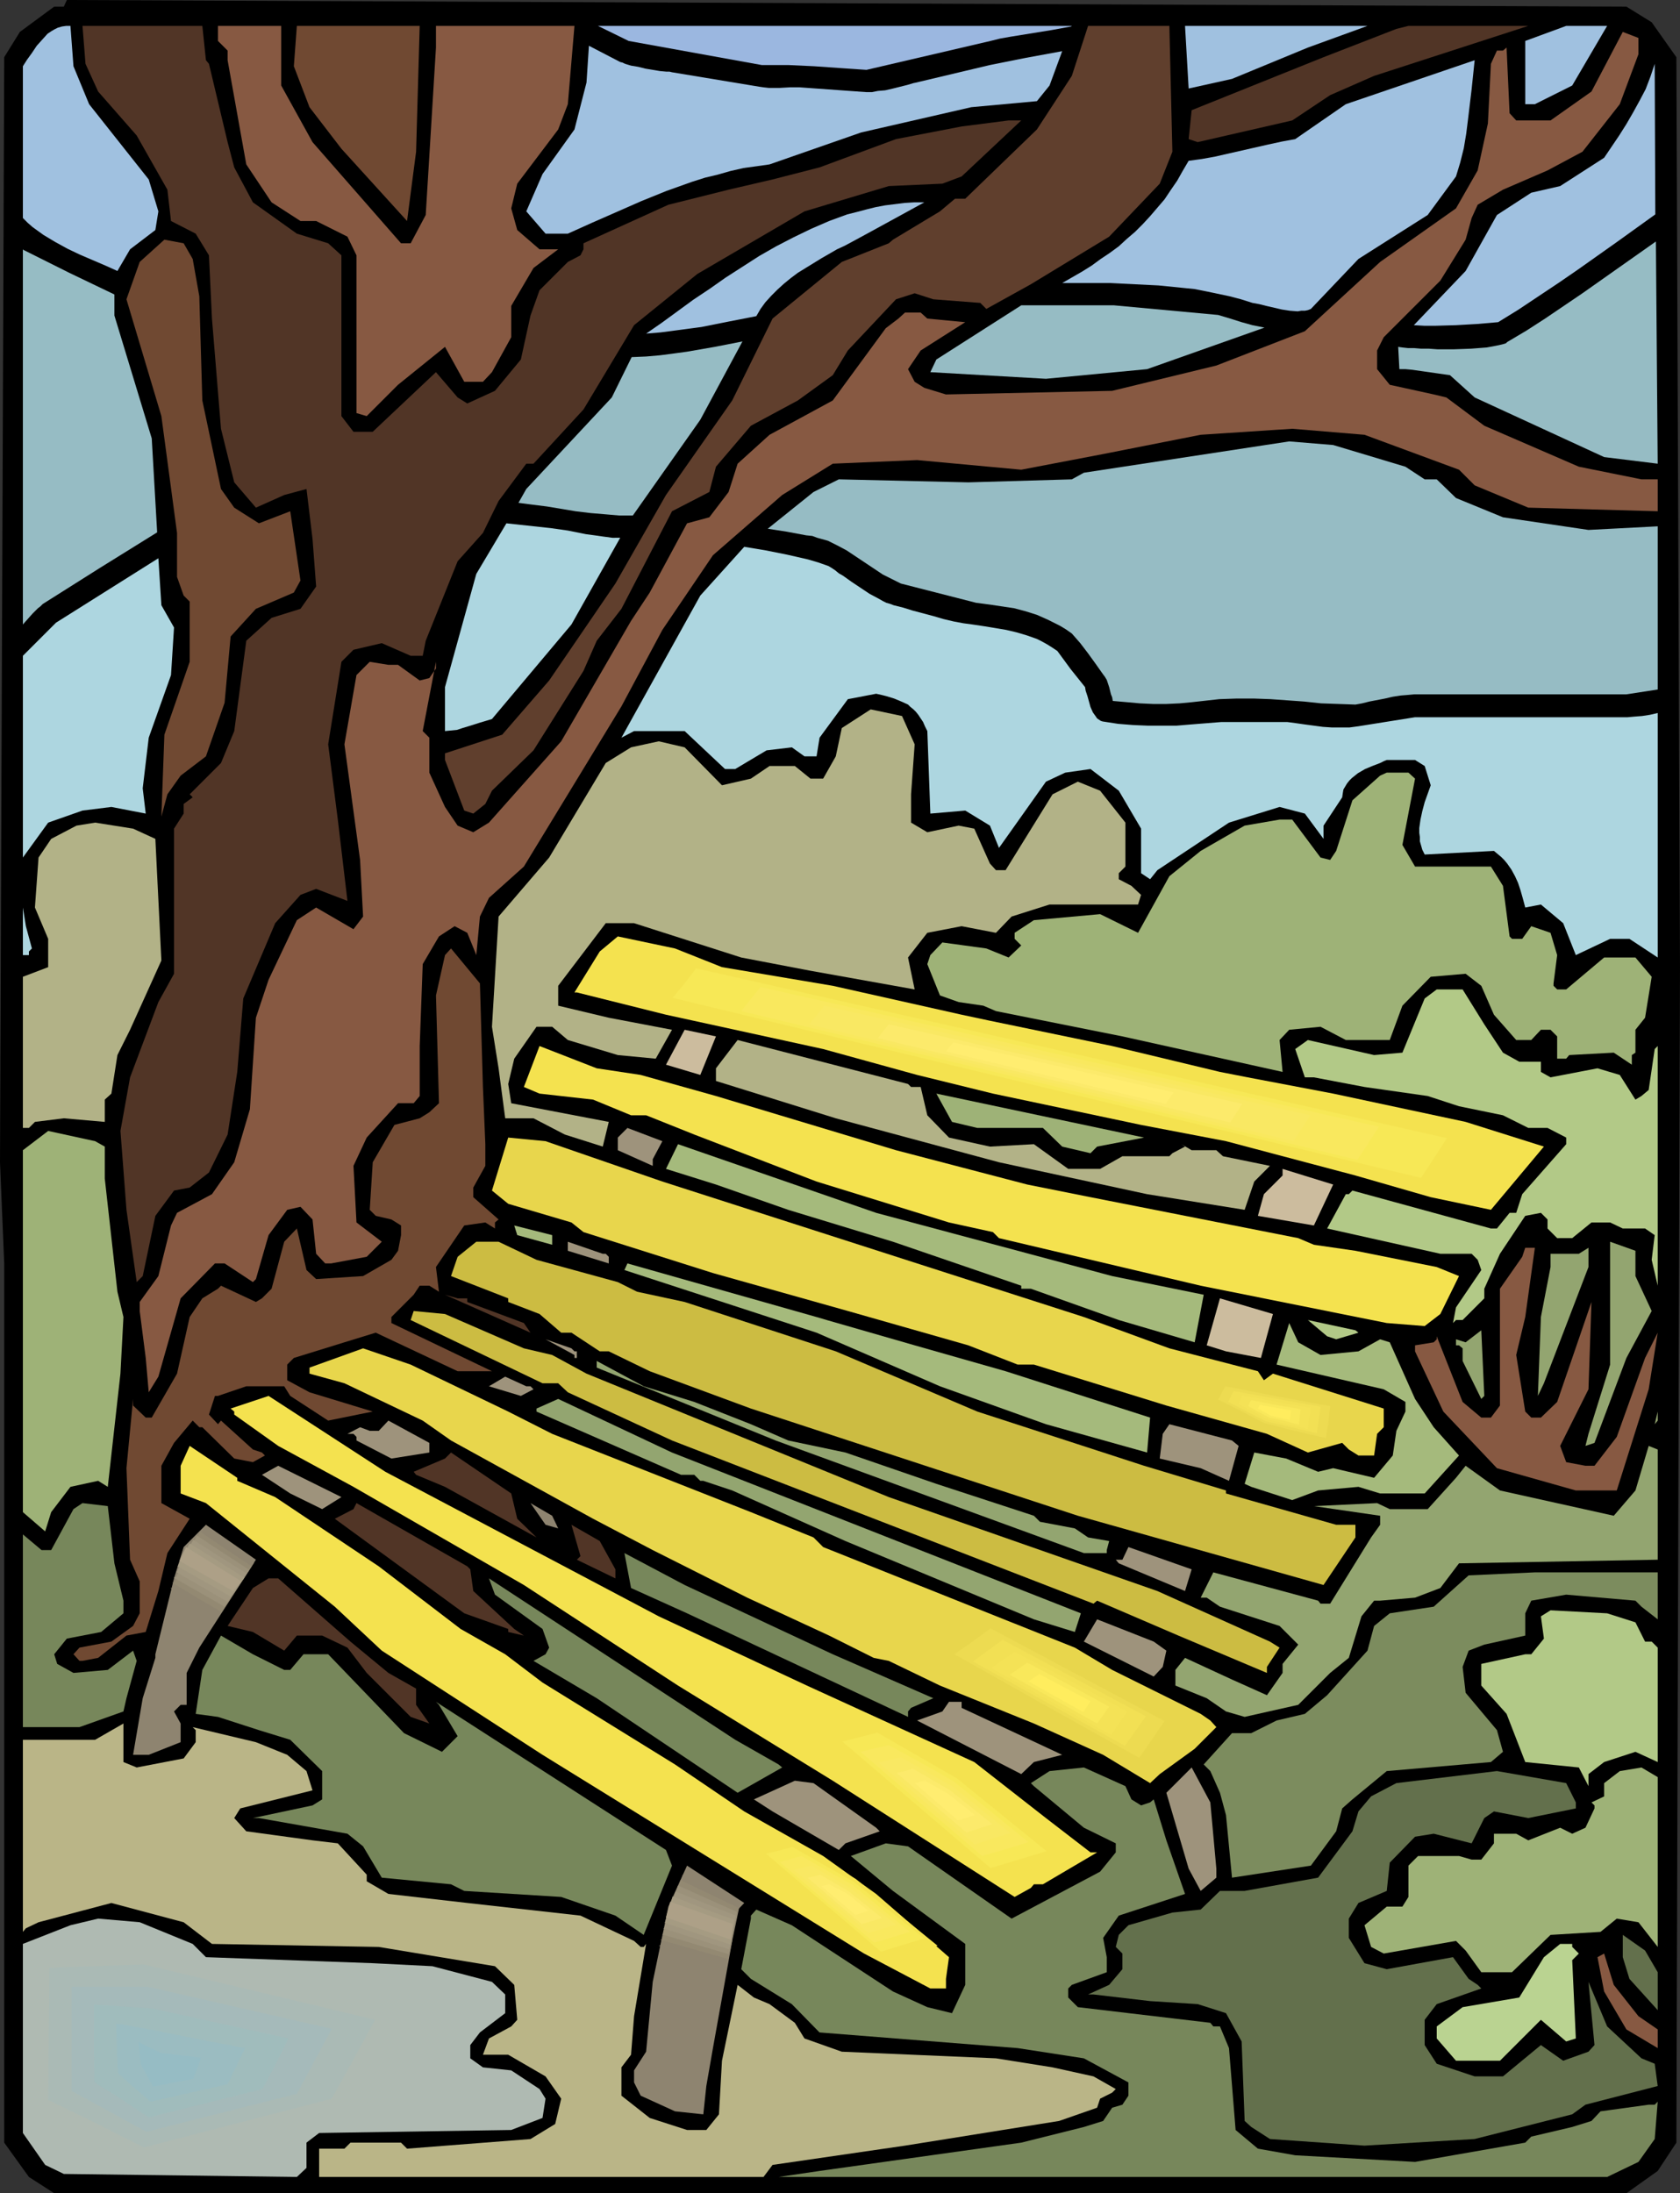 <?xml version="1.0" encoding="UTF-8" standalone="no"?>
<svg
   version="1.0"
   width="119.288mm"
   height="155.711mm"
   id="svg140"
   sodipodi:docname="Park Bench.wmf"
   xmlns:inkscape="http://www.inkscape.org/namespaces/inkscape"
   xmlns:sodipodi="http://sodipodi.sourceforge.net/DTD/sodipodi-0.dtd"
   xmlns="http://www.w3.org/2000/svg"
   xmlns:svg="http://www.w3.org/2000/svg">
  <rect width="100%" height="100%" fill="#333333" stroke="none"/>
  <sodipodi:namedview
     id="namedview140"
     pagecolor="#ffffff"
     bordercolor="#000000"
     borderopacity="0.25"
     inkscape:showpageshadow="2"
     inkscape:pageopacity="0.0"
     inkscape:pagecheckerboard="0"
     inkscape:deskcolor="#d1d1d1"
     inkscape:document-units="mm" />
  <defs
     id="defs1">
    <pattern
       id="WMFhbasepattern"
       patternUnits="userSpaceOnUse"
       width="6"
       height="6"
       x="0"
       y="0" />
  </defs>
  <path
     style="fill:#000000;fill-opacity:1;fill-rule:evenodd;stroke:none"
     d="m 443.257,5.979 6.625,9.372 0.97,244.164 -0.97,315.426 -5.009,7.595 -8.403,5.979 H 14.544 L 7.757,584.152 1.131,574.941 V 339.018 L 0,311.871 1.131,15.351 5.333,8.564 14.544,1.778 h 2.586 L 17.937,0 436.469,1.778 Z"
     id="path1" />
  <path
     style="fill:#513526;fill-opacity:1;fill-rule:evenodd;stroke:none"
     d="m 55.266,16.159 0.808,0.97 5.009,21.007 1.778,6.787 5.009,9.372 11.796,8.403 8.403,2.585 3.555,3.232 v 43.145 l 3.232,4.201 h 5.171 l 16.968,-15.998 5.817,6.787 2.586,1.616 7.433,-3.393 6.949,-8.403 2.586,-11.796 2.424,-6.787 7.595,-7.595 3.394,-1.778 0.808,-1.616 v -1.616 l 22.785,-10.342 16.16,-4.04 11.796,-2.747 12.604,-3.232 20.523,-7.595 17.614,-3.393 12.604,-1.616 h 3.393 l -15.998,15.028 -5.171,1.939 -14.382,0.646 -22.623,6.787 -28.764,16.805 -16.968,13.735 -13.574,22.623 -13.412,14.543 h -1.939 l -7.433,10.019 -4.201,8.564 -6.787,7.595 -8.565,21.33 -0.808,4.04 h -3.232 l -7.757,-3.393 -7.595,1.778 -3.232,3.232 -3.555,22.138 2.586,20.199 2.586,21.815 -8.403,-3.232 -4.201,1.616 -6.787,7.595 -8.565,20.199 -1.616,19.714 -2.586,16.805 -5.009,10.18 -5.171,4.04 -4.201,0.808 -5.009,6.787 -3.394,16.159 -1.616,1.616 -2.747,-19.391 -1.616,-21.168 2.586,-14.382 7.595,-20.199 4.201,-7.595 v -38.943 l 2.586,-4.04 v -2.585 l 2.424,-1.778 -0.808,-0.808 8.403,-8.403 3.555,-8.564 3.232,-24.239 6.787,-6.14 7.757,-2.424 4.201,-5.979 -0.97,-12.766 -1.616,-13.412 -5.979,1.616 -7.595,3.393 -5.817,-6.787 L 59.306,115.053 56.882,85.482 56.074,68.515 52.519,62.697 45.893,59.304 44.924,50.901 36.682,36.358 26.34,24.562 22.947,17.129 22.139,6.948 h 32.158 z"
     id="path2" />
  <path
     style="fill:#875942;fill-opacity:1;fill-rule:evenodd;stroke:none"
     d="m 75.465,22.946 8.403,15.19 23.755,27.147 h 2.586 l 4.04,-7.595 2.747,-44.922 V 6.948 h 37.167 l -1.778,21.007 -2.586,6.787 -10.988,14.543 -1.616,6.625 1.616,5.817 5.979,5.171 h 5.009 l -6.625,5.009 -5.979,10.18 v 8.403 l -5.171,9.372 -2.424,2.585 h -5.009 l -5.171,-9.372 -12.604,10.18 -8.403,8.403 -2.747,-0.808 V 68.515 L 93.241,63.505 84.838,59.304 H 80.636 L 72.88,54.295 66.093,44.114 61.083,16.159 V 13.574 L 58.498,10.988 V 6.948 h 16.968 z"
     id="path3" />
  <path
     style="fill:#704932;fill-opacity:1;fill-rule:evenodd;stroke:none"
     d="M 111.662,40.721 109.239,59.304 91.625,39.913 83.06,28.763 78.859,17.775 79.667,6.948 h 32.965 z"
     id="path4" />
  <path
     style="fill:#603f2d;fill-opacity:1;fill-rule:evenodd;stroke:none"
     d="m 314.626,40.721 -3.394,8.564 -13.574,14.22 -21.007,12.766 -11.958,6.625 -1.616,-1.616 -12.604,-0.97 -5.009,-1.616 -5.009,1.616 -12.928,13.735 -4.04,6.625 -9.373,6.787 -12.604,6.787 -9.373,10.988 -1.778,6.787 -10.019,5.171 -13.574,26.178 -6.625,8.564 -3.555,8.08 -13.412,21.33 -11.15,10.827 -1.778,3.555 -3.232,2.585 -2.424,-0.808 -5.171,-13.574 v -1.778 l 15.352,-5.009 12.604,-14.543 17.776,-26.016 13.574,-23.754 17.776,-25.37 10.827,-21.976 18.583,-15.19 12.604,-5.009 1.131,-0.97 12.604,-7.595 4.04,-3.393 h 2.747 l 19.23,-18.583 9.373,-14.382 4.363,-13.412 h 21.815 z"
     id="path5" />
  <path
     style="fill:#a0c1e0;fill-opacity:1;fill-rule:evenodd;stroke:none"
     d="m 350.985,12.766 -20.361,8.403 -11.635,2.585 -0.97,-16.805 h 48.963 z"
     id="path6" />
  <path
     style="fill:#513526;fill-opacity:1;fill-rule:evenodd;stroke:none"
     d="m 368.761,20.36 -11.796,5.171 -10.181,6.787 -25.37,5.817 -2.424,-0.808 0.808,-7.756 35.389,-14.22 19.553,-7.595 3.232,-0.808 h 32.158 z"
     id="path7" />
  <path
     style="fill:#a0c1e0;fill-opacity:1;fill-rule:evenodd;stroke:none"
     d="m 421.926,22.946 -10.019,5.009 h -2.586 V 10.988 l 10.988,-4.04 h 10.989 z"
     id="path8" />
  <path
     style="fill:#875942;fill-opacity:1;fill-rule:evenodd;stroke:none"
     d="m 439.701,14.543 -5.009,13.412 -10.019,12.766 -9.373,5.009 -11.958,5.171 -6.787,4.04 -1.616,3.555 -1.616,5.817 -6.787,10.988 -15.19,15.19 -1.778,3.555 v 5.009 l 3.394,4.201 11.796,2.585 3.394,0.808 10.181,7.595 25.37,10.988 16.806,3.393 h 4.363 v 8.564 l -34.743,-0.97 -14.382,-5.979 -4.201,-4.201 -25.37,-9.372 -19.391,-1.616 -24.563,1.616 -26.178,5.171 -21.977,4.201 -27.956,-2.585 -22.623,0.97 -13.574,8.403 -18.583,16.159 -13.574,20.037 -10.989,20.522 -26.178,42.983 -9.373,8.403 -2.424,5.009 -0.97,10.342 -2.424,-5.979 -3.394,-1.778 -4.201,2.747 -4.363,7.433 -0.808,21.976 v 13.412 l -1.616,1.939 h -4.201 l -8.403,9.211 -3.555,7.595 0.808,15.19 6.787,5.171 -4.04,4.04 -9.534,1.778 h -1.616 l -2.424,-2.585 -0.97,-9.211 -3.232,-3.393 -3.555,0.808 -5.009,6.787 -3.394,11.796 -0.808,0.808 -7.595,-5.009 h -2.586 l -9.211,9.372 -5.979,21.007 -2.586,4.201 -0.808,-9.211 -1.616,-12.604 V 349.36 l 5.009,-6.948 3.394,-13.574 1.616,-3.393 9.373,-5.009 5.979,-8.564 4.201,-14.22 1.616,-24.562 3.394,-10.18 7.595,-15.998 5.171,-3.393 10.019,5.817 2.586,-3.393 -0.808,-15.19 -4.201,-31.026 3.232,-18.583 3.555,-3.555 5.009,0.808 h 2.586 l 5.817,4.201 2.586,-0.646 1.778,-2.585 v -1.778 l -3.555,18.583 1.778,1.778 v 9.372 l 4.201,9.211 3.393,5.009 4.201,1.778 4.201,-2.585 19.391,-21.815 18.745,-32.318 5.009,-7.595 10.019,-18.583 5.979,-1.616 5.171,-6.787 2.424,-7.595 8.565,-7.756 16.968,-9.211 14.22,-19.391 3.394,-2.585 1.778,-1.616 h 4.201 l 1.778,1.616 10.181,0.97 -11.958,7.595 -3.393,5.009 1.778,3.393 2.586,1.616 5.817,1.778 44.6,-0.97 27.956,-6.787 23.755,-9.211 20.199,-18.583 20.361,-14.382 5.817,-10.18 2.747,-12.604 0.808,-15.998 1.616,-3.555 h 1.616 l 0.97,-0.808 0.808,17.613 1.778,1.939 h 9.211 l 10.988,-7.756 8.403,-15.998 4.201,1.616 z"
     id="path9" />
  <path
     style="fill:#704932;fill-opacity:1;fill-rule:evenodd;stroke:none"
     d="m 51.711,69.484 1.778,10.019 0.808,27.955 5.009,23.754 3.555,5.009 6.625,4.201 8.403,-3.232 2.747,18.583 -1.778,3.232 -10.181,4.363 -6.787,7.433 -1.616,17.775 -5.009,14.382 -6.787,5.171 -3.555,5.009 -1.616,5.979 0.808,-21.976 6.787,-19.553 v -16.159 l -1.616,-1.616 -1.778,-5.009 v -11.796 l -4.201,-31.349 -9.373,-31.349 3.555,-10.019 6.625,-5.979 5.171,0.97 z"
     id="path10" />
  <path
     style="fill:#add6e0;fill-opacity:1;fill-rule:evenodd;stroke:none"
     d="m 42.5,149.795 0.808,12.604 3.394,5.979 -0.808,12.766 -5.979,16.805 -1.616,13.574 0.808,6.787 -9.211,-1.778 -7.757,0.97 -9.211,3.232 -6.787,9.372 v -54.133 l 8.888,-8.888 z"
     id="path11" />
  <path
     style="fill:#96bcc4;fill-opacity:1;fill-rule:evenodd;stroke:none"
     d="m 30.703,79.018 v 5.656 l 10.019,32.965 1.454,25.208 -15.352,9.534 -15.352,9.695 -0.646,0.646 -0.646,0.485 -1.454,1.454 -1.293,1.454 -1.293,1.454 V 66.899 l 0.162,0.162 0.323,0.162 11.958,5.979 z"
     id="path12" />
  <path
     style="fill:#a0c1e0;fill-opacity:1;fill-rule:evenodd;stroke:none"
     d="m 19.715,17.775 4.201,10.18 15.998,20.199 2.586,8.564 -0.808,5.009 -6.787,5.171 -3.394,5.817 -3.232,-1.454 -3.394,-1.454 -3.394,-1.454 -3.394,-1.616 -3.232,-1.778 -3.232,-1.939 L 8.726,60.92 7.433,59.789 6.141,58.496 V 17.775 l 1.131,-1.778 1.293,-1.778 1.293,-1.939 1.454,-1.616 1.454,-1.616 0.97,-0.646 0.808,-0.485 0.97,-0.485 1.131,-0.323 1.131,-0.162 h 1.131 z"
     id="path13" />
  <path
     style="fill:#9bb7e0;fill-opacity:1;fill-rule:evenodd;stroke:none"
     d="m 160.464,6.948 h 127.176 l -0.162,0.162 -5.333,0.97 -10.989,1.778 -2.747,0.485 -2.586,0.646 -33.289,7.756 -7.11,-0.485 -6.949,-0.485 -6.949,-0.323 h -7.11 l -35.713,-6.464 z"
     id="path14" />
  <path
     style="fill:#a0c1e0;fill-opacity:1;fill-rule:evenodd;stroke:none"
     d="m 281.661,22.946 -3.393,4.201 -17.614,1.616 -29.572,6.787 -24.563,8.564 -3.394,0.485 -3.555,0.485 -3.555,0.808 -3.394,0.97 -3.393,0.808 -3.555,1.131 -6.787,2.424 -6.787,2.747 -6.625,2.909 -6.625,2.909 -6.464,2.909 h -5.979 l -5.171,-5.979 4.363,-10.019 8.565,-11.958 3.232,-12.604 0.646,-9.857 8.403,4.363 0.646,0.162 0.646,0.323 1.616,0.485 1.939,0.323 1.939,0.485 1.939,0.323 1.939,0.323 1.778,0.162 h 0.808 l 0.646,0.162 23.431,3.878 1.131,0.162 1.454,0.162 h 2.747 l 2.909,-0.162 h 1.293 1.293 l 17.937,1.293 h 1.454 l 1.616,-0.323 1.939,-0.162 2.101,-0.485 1.939,-0.485 1.939,-0.485 1.616,-0.485 0.808,-0.162 0.646,-0.162 9.534,-2.262 9.534,-2.262 9.696,-1.939 9.696,-1.778 z"
     id="path15" />
  <path
     style="fill:#add6e0;fill-opacity:1;fill-rule:evenodd;stroke:none"
     d="m 166.443,144.301 -13.089,23.269 -21.331,25.37 -3.232,0.97 -3.07,0.97 -1.616,0.485 -1.454,0.485 -1.616,0.162 -1.616,0.162 v -11.796 l 8.403,-30.379 8.08,-13.574 11.958,1.293 2.262,0.323 2.262,0.323 4.848,0.97 2.424,0.323 2.262,0.323 2.424,0.323 z"
     id="path16" />
  <path
     style="fill:#96bcc4;fill-opacity:1;fill-rule:evenodd;stroke:none"
     d="M 199.247,91.622 187.936,112.629 169.837,138.322 h -3.717 l -3.717,-0.323 -3.878,-0.323 -4.04,-0.485 -7.757,-1.293 -3.878,-0.485 -3.717,-0.485 2.101,-3.717 22.947,-24.562 5.333,-10.827 3.878,-0.162 3.717,-0.323 3.717,-0.485 3.555,-0.485 7.433,-1.293 z"
     id="path17" />
  <path
     style="fill:#a0c1e0;fill-opacity:1;fill-rule:evenodd;stroke:none"
     d="m 232.698,62.697 -3.878,2.101 -2.101,1.131 -2.101,0.97 -4.201,2.424 -4.201,2.585 -2.101,1.293 -1.939,1.454 -1.778,1.454 -1.778,1.616 -1.616,1.616 -1.616,1.778 -1.293,1.778 -1.131,1.939 -7.433,1.454 -7.272,1.454 -7.272,0.97 -3.717,0.485 -3.878,0.323 4.201,-2.909 4.201,-3.07 4.201,-3.07 4.363,-2.909 4.363,-3.07 4.525,-2.909 4.525,-2.909 4.525,-2.585 4.686,-2.424 4.686,-2.262 4.848,-2.101 4.848,-1.778 2.586,-0.646 2.424,-0.646 2.586,-0.646 2.586,-0.485 2.586,-0.323 2.586,-0.323 2.586,-0.162 h 2.747 z"
     id="path18" />
  <path
     style="fill:#96bcc4;fill-opacity:1;fill-rule:evenodd;stroke:none"
     d="m 339.351,87.906 -31.511,11.15 -27.148,2.585 -31.026,-1.777 1.616,-3.393 22.785,-14.543 h 24.886 l 27.956,2.585 3.232,0.97 3.07,0.97 2.909,0.808 z"
     id="path19" />
  <path
     style="fill:#a0c1e0;fill-opacity:1;fill-rule:evenodd;stroke:none"
     d="m 390.738,47.346 -7.595,10.342 -18.583,11.796 -12.766,13.412 -0.808,0.323 -0.808,0.162 h -0.97 l -0.97,0.162 -2.101,-0.162 -2.101,-0.323 -4.201,-0.97 -1.939,-0.485 -1.778,-0.323 -3.07,-0.97 -3.07,-0.808 -3.07,-0.646 -3.07,-0.646 -3.232,-0.646 -3.232,-0.323 -6.464,-0.646 -6.464,-0.323 -6.464,-0.323 h -6.464 -6.464 l 5.333,-3.07 2.586,-1.616 2.424,-1.778 2.424,-1.616 2.424,-1.778 2.101,-1.939 2.262,-1.939 2.101,-2.101 1.939,-2.101 1.939,-2.262 1.939,-2.262 1.616,-2.424 1.778,-2.585 1.454,-2.585 1.616,-2.747 3.555,-0.485 3.555,-0.646 7.11,-1.616 3.555,-0.808 3.555,-0.808 3.717,-0.808 3.555,-0.646 13.574,-9.372 34.581,-11.796 -0.808,7.756 -0.97,8.08 -0.485,3.878 -0.646,3.878 -0.97,3.878 z"
     id="path20" />
  <path
     style="fill:#a0c1e0;fill-opacity:1;fill-rule:evenodd;stroke:none"
     d="m 379.426,87.259 13.897,-14.543 8.403,-15.028 9.211,-5.979 7.757,-1.778 11.796,-7.595 4.04,-5.979 1.939,-3.07 1.778,-3.07 1.778,-3.232 1.616,-3.07 1.293,-3.393 1.131,-3.393 0.162,40.398 -10.342,7.433 -10.504,7.433 -5.171,3.555 -5.333,3.555 -5.333,3.555 -5.494,3.393 -5.656,0.485 -5.656,0.323 -5.656,0.162 h -2.747 z"
     id="path21" />
  <path
     style="fill:#96bcc4;fill-opacity:1;fill-rule:evenodd;stroke:none"
     d="m 430.49,122.648 -34.743,-15.998 -6.625,-5.979 -3.394,-0.485 -3.393,-0.485 -3.394,-0.485 -1.778,-0.162 h -1.616 l -0.323,-5.979 1.131,0.162 1.454,0.162 h 1.616 l 1.939,0.162 h 2.101 l 2.262,0.162 h 4.525 l 4.525,-0.162 2.101,-0.162 2.101,-0.162 1.778,-0.323 1.616,-0.323 1.293,-0.323 0.485,-0.162 0.323,-0.323 5.171,-3.07 5.009,-3.232 10.019,-6.787 9.857,-6.948 9.857,-6.948 0.485,59.627 z"
     id="path22" />
  <path
     style="fill:#add6e0;fill-opacity:1;fill-rule:evenodd;stroke:none"
     d="m 444.872,191.324 v 65.606 l -7.595,-5.009 h -5.171 l -9.211,4.363 -3.393,-8.564 -5.979,-5.009 -4.201,0.808 -0.646,-2.424 -0.646,-2.262 -0.646,-1.939 -0.808,-1.778 -0.97,-1.778 -1.131,-1.616 -0.808,-0.97 -0.808,-0.808 -0.97,-0.808 -0.97,-0.808 -18.583,0.97 -0.646,-1.293 -0.323,-1.131 -0.323,-1.131 v -1.131 l -0.162,-1.131 v -1.293 l 0.323,-2.262 0.485,-2.262 0.646,-2.424 0.808,-2.262 0.808,-2.262 -1.616,-5.171 -2.586,-1.616 h -7.595 l -0.808,0.323 -0.97,0.485 -2.101,0.808 -1.939,0.808 -1.939,1.131 -0.808,0.646 -0.808,0.646 -0.646,0.646 -0.646,0.808 -0.485,0.808 -0.485,0.808 -0.162,0.97 -0.162,1.131 -5.009,7.595 v 3.555 l -5.009,-6.787 -6.787,-1.778 -13.574,4.201 -19.23,12.766 -1.939,2.424 -2.424,-1.616 v -11.958 l -5.979,-10.18 -7.595,-5.817 -6.787,0.97 -5.171,2.424 -12.604,17.775 -2.424,-5.979 -6.625,-4.04 -9.373,0.808 -0.808,-22.138 -0.646,-1.293 -0.485,-1.131 -0.646,-0.97 -0.646,-0.97 -0.646,-0.808 -0.646,-0.646 -0.808,-0.646 -0.646,-0.646 -1.778,-0.808 -1.939,-0.808 -2.101,-0.646 -1.293,-0.323 -1.454,-0.323 -7.595,1.454 -7.595,10.342 -0.808,5.009 h -3.232 l -3.394,-2.424 -6.787,0.808 -8.403,5.009 H 194.561 l -10.827,-10.18 h -13.574 l -3.394,1.778 21.169,-38.136 11.796,-13.089 5.817,0.97 5.656,1.131 5.656,1.293 2.747,0.808 2.747,0.97 0.808,0.485 0.97,0.646 0.97,0.808 1.131,0.646 2.262,1.616 2.424,1.616 2.424,1.616 2.424,1.293 1.131,0.646 0.97,0.485 1.131,0.323 0.808,0.323 2.586,0.646 2.586,0.808 5.494,1.454 2.747,0.808 2.747,0.646 2.586,0.485 2.424,0.323 3.232,0.485 2.909,0.485 2.909,0.485 2.747,0.646 2.747,0.808 2.747,0.97 1.293,0.646 1.454,0.808 1.293,0.808 1.454,0.97 1.778,2.424 1.778,2.424 1.939,2.424 1.939,2.424 0.162,0.97 0.485,1.454 0.808,2.909 0.646,1.454 0.808,1.131 0.323,0.485 0.485,0.323 0.485,0.323 0.485,0.162 4.201,0.646 4.04,0.323 3.878,0.162 h 3.878 3.878 l 3.878,-0.323 4.04,-0.323 4.04,-0.323 h 17.776 l 2.424,0.323 2.262,0.323 4.848,0.646 2.424,0.162 h 2.424 2.262 l 2.424,-0.323 15.19,-2.424 h 57.043 l 1.778,-0.162 2.101,-0.162 2.101,-0.323 z"
     id="path23" />
  <path
     style="fill:#96bcc4;fill-opacity:1;fill-rule:evenodd;stroke:none"
     d="m 377.164,125.233 5.171,3.393 h 3.232 l 5.171,5.009 12.604,5.171 22.947,3.393 18.583,-0.97 v 43.791 l -8.403,1.293 h -56.882 l -1.778,0.162 -1.939,0.162 -2.101,0.323 -2.101,0.485 -4.201,0.808 -1.939,0.485 -1.778,0.323 -4.525,-0.162 -4.686,-0.162 -4.525,-0.485 -4.525,-0.323 -4.525,-0.323 -4.525,-0.162 h -4.525 l -4.686,0.162 -7.272,0.808 -3.394,0.323 -3.555,0.162 h -3.555 l -3.555,-0.162 -3.555,-0.323 -3.717,-0.323 -0.162,-0.97 -0.323,-0.808 -0.485,-1.939 -0.646,-1.939 -0.485,-0.808 -0.485,-0.646 -1.939,-2.747 -2.101,-2.909 -2.101,-2.747 -1.131,-1.293 -1.131,-1.293 -1.616,-1.131 -1.616,-0.97 -1.616,-0.808 -1.616,-0.808 -1.454,-0.646 -1.454,-0.646 -3.07,-0.97 -3.07,-0.808 -3.232,-0.485 -3.232,-0.485 -3.717,-0.485 -20.199,-5.171 -4.848,-2.424 -4.848,-3.232 -2.424,-1.616 -2.424,-1.616 -2.424,-1.293 -2.586,-1.293 -2.909,-0.808 -1.293,-0.485 -1.616,-0.162 -5.171,-0.97 -5.171,-0.808 12.281,-9.857 6.787,-3.393 34.743,0.808 27.794,-0.808 3.232,-1.778 55.104,-8.403 11.796,0.97 z"
     id="path24" />
  <path
     style="fill:#ffffff;fill-opacity:1;fill-rule:evenodd;stroke:none"
     d="m 118.611,171.933 -0.808,4.04 z"
     id="path25" />
  <path
     style="fill:#b2b287;fill-opacity:1;fill-rule:evenodd;stroke:none"
     d="m 245.464,199.727 -0.97,13.412 v 7.595 l 4.363,2.585 8.403,-1.778 4.201,0.808 4.201,9.372 1.616,1.778 h 2.586 l 12.604,-20.36 6.787,-3.393 5.979,2.424 6.787,8.564 v 11.796 l -1.778,1.778 v 1.616 l 3.393,1.778 2.586,2.424 -0.808,2.585 h -23.755 l -10.181,3.232 -4.201,4.363 -9.211,-1.778 -9.211,1.778 -5.171,6.625 1.778,8.564 -27.956,-5.009 -18.583,-3.555 -28.764,-9.211 h -7.595 l -12.766,16.805 v 5.333 l 13.574,3.232 16.968,3.232 -4.363,7.756 -10.181,-0.97 -13.412,-4.04 -4.201,-3.555 h -4.201 l -5.979,8.564 -1.616,6.787 0.808,5.171 26.178,5.009 -1.616,6.625 -10.181,-3.232 -8.403,-4.363 h -7.595 l -1.778,-13.412 -1.778,-11.15 1.778,-29.571 13.574,-15.836 15.19,-25.37 6.787,-4.201 7.433,-1.616 6.949,1.616 10.019,10.18 7.757,-1.778 5.009,-3.393 h 6.787 l 4.201,3.393 h 3.394 l 3.393,-5.979 1.616,-7.595 7.757,-5.009 8.403,1.778 z"
     id="path26" />
  <path
     style="fill:#9eb277;fill-opacity:1;fill-rule:evenodd;stroke:none"
     d="m 379.749,208.937 -3.394,17.775 3.394,5.817 h 20.361 l 3.232,5.171 1.778,13.574 0.646,0.646 h 2.747 l 2.424,-3.393 5.171,1.778 1.778,5.979 -0.97,7.595 v 0.646 l 0.97,0.97 h 2.424 l 10.181,-8.564 h 8.403 l 4.363,5.171 -1.778,10.988 -2.586,3.232 v 6.14 l -0.97,0.646 v 2.585 l -4.848,-3.232 -11.958,0.646 -0.808,0.97 H 417.886 v -5.979 l -1.778,-1.778 h -2.586 l -2.586,2.747 h -4.04 l -5.979,-6.787 -3.393,-7.756 -4.201,-3.232 -9.373,0.808 -7.595,7.756 -3.393,9.211 h -11.796 l -6.787,-3.555 -8.403,0.808 -2.586,2.747 0.808,8.564 -42.984,-9.534 -33.935,-6.787 -3.394,-1.454 -6.625,-0.97 -5.009,-1.778 -3.394,-8.403 0.808,-2.424 3.232,-3.393 11.796,1.616 5.979,2.424 3.393,-3.232 -1.778,-1.778 v -1.616 l 5.171,-3.393 17.776,-1.616 10.181,5.009 8.403,-15.19 8.403,-6.787 11.796,-6.787 9.373,-1.616 h 3.393 l 7.595,10.18 2.586,0.646 1.616,-2.424 4.363,-13.574 7.433,-6.625 1.778,-0.808 h 5.817 z"
     id="path27" />
  <path
     style="fill:#b2b287;fill-opacity:1;fill-rule:evenodd;stroke:none"
     d="m 41.692,225.096 1.616,32.641 -8.403,18.583 -3.394,6.787 -1.616,10.342 -1.778,1.616 v 5.979 l -10.988,-0.97 -7.757,0.97 -1.616,1.616 H 6.141 v -40.559 l 6.787,-2.585 v -7.595 l -3.555,-8.403 0.97,-13.412 3.394,-5.009 6.787,-3.555 5.009,-0.808 10.181,1.616 z"
     id="path28" />
  <path
     style="fill:#add6e0;fill-opacity:1;fill-rule:evenodd;stroke:none"
     d="m 8.565,254.506 -0.808,0.808 v 0.97 H 6.141 v -12.766 l 0.808,5.009 z"
     id="path29" />
  <path
     style="fill:#f4e24f;fill-opacity:1;fill-rule:evenodd;stroke:none"
     d="m 193.753,259.515 29.734,5.009 34.581,7.756 7.595,1.616 32.804,6.787 28.926,6.948 7.433,1.454 22.947,4.363 35.551,7.595 21.007,6.625 -14.22,16.967 -16.16,-3.393 -20.199,-5.817 -34.743,-9.211 -22.785,-4.363 -39.752,-8.403 -20.361,-5.009 -25.209,-6.948 -42.176,-9.211 -23.916,-5.979 h -0.646 l 6.787,-10.988 4.848,-4.04 15.352,3.232 z"
     id="path30" />
  <path
     style="fill:#704932;fill-opacity:1;fill-rule:evenodd;stroke:none"
     d="m 129.6,291.672 0.646,15.351 v 5.817 l -3.232,5.817 v 2.585 l 6.787,5.979 -0.97,0.808 v 1.616 l -2.586,-1.616 -5.656,0.808 -7.595,11.15 0.808,6.625 -2.586,-1.616 h -2.586 l -1.616,2.424 -5.979,5.979 v 1.616 l 26.986,12.927 h -9.211 l -21.977,-10.342 -8.403,2.585 -13.574,4.201 -1.778,1.778 v 4.201 l 5.979,3.232 16.968,5.171 -11.958,2.424 -10.181,-6.625 -1.616,-2.585 H 66.093 l -7.595,2.585 h -0.808 l -1.616,5.009 2.424,2.585 0.808,-0.97 8.565,7.756 2.424,0.808 0.808,0.808 -3.232,1.778 -5.009,-0.97 -8.565,-8.403 h -0.808 l -1.778,-1.778 -5.009,5.979 -3.394,6.14 v 10.019 l 7.595,4.201 -5.979,9.211 -2.424,10.18 -3.394,10.988 -5.171,0.97 -7.595,5.979 -4.201,0.808 h -0.808 l -1.616,-1.778 1.616,-1.778 8.565,-1.616 5.817,-4.201 1.778,-3.393 v -8.564 l -2.586,-5.817 -0.97,-24.562 1.778,-18.583 v 1.778 l 3.394,3.232 h 1.616 l 6.787,-11.796 3.394,-15.19 3.394,-5.009 4.201,-2.585 0.808,-0.808 9.373,4.363 1.616,-0.97 2.586,-2.585 3.394,-12.604 3.394,-3.555 2.586,11.15 2.586,2.424 12.604,-0.808 7.595,-4.363 1.778,-2.424 0.808,-4.201 v -2.585 l -2.586,-1.616 -4.201,-0.97 -1.616,-1.616 0.808,-12.766 5.817,-10.019 6.787,-1.778 2.586,-1.616 2.586,-2.424 -0.808,-28.925 2.424,-10.827 1.616,-1.778 7.757,9.372 z"
     id="path31" />
  <path
     style="fill:#b2c987;fill-opacity:1;fill-rule:evenodd;stroke:none"
     d="m 398.333,274.866 5.009,7.595 4.363,2.424 h 5.817 v 2.747 l 2.586,1.454 12.604,-2.424 5.979,1.778 4.201,6.625 1.616,-0.97 1.939,-1.616 1.616,-10.988 0.808,-0.808 v 64.313 l -1.616,-6.948 0.808,-6.625 -2.586,-1.778 h -5.979 l -3.393,-1.616 h -5.009 l -5.171,4.201 H 417.886 l -2.586,-2.585 v -2.424 l -1.778,-1.778 -4.201,0.808 -6.787,10.18 -4.201,9.372 v 2.585 l -5.817,5.817 h -1.778 l -0.808,0.808 0.808,-4.201 6.787,-10.019 -0.97,-2.747 -1.616,-1.616 h -8.403 l -30.38,-6.787 5.009,-9.211 h 0.808 l 0.97,-0.97 37.167,10.18 h 1.616 l 3.393,-4.201 h 1.778 l 1.616,-5.009 11.796,-13.412 v -1.778 l -5.009,-2.585 h -5.171 l -6.787,-3.393 -11.796,-2.424 -8.403,-2.747 -16.968,-2.424 -13.574,-2.585 h -2.424 l -2.586,-7.595 3.394,-2.424 17.776,4.04 7.595,-0.646 5.979,-14.543 3.232,-2.424 h 6.949 z"
     id="path32" />
  <path
     style="fill:#ccbc9e;fill-opacity:1;fill-rule:evenodd;stroke:none"
     d="m 187.936,288.44 -9.211,-2.747 5.009,-9.372 8.403,1.778 z"
     id="path33" />
  <path
     style="fill:#b2b287;fill-opacity:1;fill-rule:evenodd;stroke:none"
     d="m 244.494,291.672 h 2.586 l 1.778,7.595 5.817,5.979 10.989,2.424 11.796,-0.646 9.211,6.625 h 8.565 l 5.979,-3.393 h 12.604 l 0.808,-0.808 3.393,-1.778 -0.97,-0.646 2.747,1.616 h 6.625 l 1.778,1.616 12.604,2.585 -4.201,4.201 -2.586,7.595 -26.178,-4.201 -39.752,-8.564 -43.792,-11.796 -32.157,-10.019 v -3.393 l 5.817,-7.595 45.732,11.796 z"
     id="path34" />
  <path
     style="fill:#f4e24f;fill-opacity:1;fill-rule:evenodd;stroke:none"
     d="m 171.938,288.44 20.199,5.656 48.317,14.543 35.228,9.211 16.968,3.393 55.75,10.988 4.201,1.778 11.15,1.616 21.815,4.363 5.979,2.424 -5.009,10.18 -4.201,3.232 -10.181,-0.808 -49.933,-10.019 -54.135,-12.766 -1.616,-1.616 -11.796,-2.585 -35.551,-10.988 -32.804,-12.604 -12.928,-5.171 h -4.04 l -10.181,-4.201 -14.382,-1.616 -4.201,-1.778 4.201,-10.988 15.352,5.979 z"
     id="path35" />
  <path
     style="fill:#9eb277;fill-opacity:1;fill-rule:evenodd;stroke:none"
     d="m 294.427,307.669 -1.778,1.778 -7.595,-1.778 -5.171,-5.009 h -17.614 l -6.787,-1.616 -4.201,-7.595 55.75,11.796 z"
     id="path36" />
  <path
     style="fill:#9e937c;fill-opacity:1;fill-rule:evenodd;stroke:none"
     d="m 175.17,311.063 v 1.778 l -9.373,-4.201 v -3.393 l 2.586,-2.585 9.373,3.555 z"
     id="path37" />
  <path
     style="fill:#9eb277;fill-opacity:1;fill-rule:evenodd;stroke:none"
     d="m 28.118,307.669 v 8.564 l 3.394,30.379 1.616,6.787 -0.808,15.19 -3.394,30.379 -2.586,-1.616 -7.433,1.616 -5.171,6.787 -1.616,5.171 -5.979,-5.171 v -97.116 l 6.787,-5.171 12.604,2.747 z"
     id="path38" />
  <path
     style="fill:#e8d64c;fill-opacity:1;fill-rule:evenodd;stroke:none"
     d="m 177.755,317.042 113.117,36.358 22.947,8.403 23.755,6.14 1.616,2.424 2.424,-1.778 29.734,9.372 v 5.009 l -1.778,1.778 -0.808,5.817 h -4.201 l -2.586,-1.616 -1.778,-1.778 -9.211,2.585 -10.989,-5.009 -26.986,-7.595 -35.551,-10.988 h -4.363 l -13.251,-5.171 -32.319,-9.211 -36.197,-10.18 -34.743,-10.988 -3.232,-2.585 -16.968,-5.009 -4.363,-3.555 4.363,-14.22 10.019,0.97 z"
     id="path39" />
  <path
     style="fill:#a5ba7c;fill-opacity:1;fill-rule:evenodd;stroke:none"
     d="m 298.467,342.412 24.563,5.009 -2.424,12.766 -20.361,-5.979 -23.593,-8.403 h -2.586 v -0.808 l -34.42,-11.796 -28.118,-8.564 -19.391,-6.787 -13.412,-4.201 3.232,-6.625 53.165,18.421 z"
     id="path40" />
  <path
     style="fill:#ccbc9e;fill-opacity:1;fill-rule:evenodd;stroke:none"
     d="m 352.601,328.838 -15.028,-2.585 1.616,-5.817 5.009,-5.009 v -1.778 l 13.574,4.201 z"
     id="path41" />
  <path
     style="fill:#a5ba7c;fill-opacity:1;fill-rule:evenodd;stroke:none"
     d="m 148.183,334.009 -9.373,-2.585 -0.808,-2.585 10.181,2.585 z"
     id="path42" />
  <path
     style="fill:#ccbc42;fill-opacity:1;fill-rule:evenodd;stroke:none"
     d="m 143.982,338.049 21.815,5.979 5.171,2.585 12.766,2.747 40.56,13.25 37.975,16.159 44.762,14.543 21.977,6.625 v 0.808 l 29.572,8.403 h 5.171 v 3.393 l -8.565,12.766 -65.931,-18.583 -87.746,-28.763 -27.148,-10.019 -10.988,-5.333 h -2.424 l -7.595,-5.009 h -2.747 l -5.817,-5.009 -8.403,-3.232 v -0.97 l -15.352,-5.979 1.778,-5.171 5.009,-4.04 h 5.979 z"
     id="path43" />
  <path
     style="fill:#9e937c;fill-opacity:1;fill-rule:evenodd;stroke:none"
     d="m 162.565,336.433 0.808,0.808 v 1.778 l -10.989,-3.393 v -2.424 l 9.373,3.232 z"
     id="path44" />
  <path
     style="fill:#93a570;fill-opacity:1;fill-rule:evenodd;stroke:none"
     d="m 438.893,342.412 4.363,9.372 -6.787,12.604 -8.565,22.784 -2.424,0.808 0.808,-3.232 5.817,-18.583 v -32.965 l 6.787,2.424 z"
     id="path45" />
  <path
     style="fill:#875942;fill-opacity:1;fill-rule:evenodd;stroke:none"
     d="m 409.321,353.4 -2.424,10.18 2.424,15.19 1.616,1.616 h 2.586 l 4.363,-4.201 9.211,-26.824 -0.808,23.431 -7.595,15.19 1.616,4.363 5.171,0.97 h 2.424 l 5.979,-7.756 7.595,-21.168 3.393,-6.787 -2.424,15.19 -8.565,27.147 h -10.989 l -21.169,-5.979 -14.382,-15.19 -7.595,-16.159 v -1.616 l 5.009,-0.808 0.808,-0.808 v -0.808 l 6.949,17.613 5.009,4.201 h 2.586 l 2.424,-3.232 v -31.349 l 5.979,-8.564 0.808,-2.424 h 2.586 z"
     id="path46" />
  <path
     style="fill:#93a570;fill-opacity:1;fill-rule:evenodd;stroke:none"
     d="m 414.331,371.175 -1.616,3.393 0.808,-21.168 2.586,-13.412 v -3.555 h 7.595 l 2.586,-1.616 v 5.171 z"
     id="path47" />
  <path
     style="fill:#a5ba7c;fill-opacity:1;fill-rule:evenodd;stroke:none"
     d="m 221.871,354.208 23.593,6.787 24.401,6.948 38.783,12.443 -0.808,9.372 -27.148,-7.595 -28.441,-10.18 -33.127,-14.382 -51.549,-16.805 0.808,-1.778 50.741,14.382 z"
     id="path48" />
  <path
     style="fill:#513526;fill-opacity:1;fill-rule:evenodd;stroke:none"
     d="M 125.398,348.39 V 349.36 l 15.19,5.656 1.778,2.585 -22.947,-10.18 3.393,0.97 z"
     id="path49" />
  <path
     style="fill:#ccbc9e;fill-opacity:1;fill-rule:evenodd;stroke:none"
     d="m 338.381,364.388 -9.373,-1.778 -5.171,-1.616 3.555,-12.604 14.22,4.201 z"
     id="path50" />
  <path
     style="fill:#ccbc42;fill-opacity:1;fill-rule:evenodd;stroke:none"
     d="m 140.588,361.803 7.595,1.778 9.211,5.009 81.121,33.126 72.072,25.208 30.218,13.574 2.586,1.616 -3.394,5.171 v 1.616 l -23.755,-10.019 -21.815,-9.372 -0.97,0.808 -113.117,-43.791 -27.956,-12.927 -2.586,-2.424 h -4.201 l -35.389,-16.967 0.808,-2.424 8.403,0.808 z"
     id="path51" />
  <path
     style="fill:#b2c987;fill-opacity:1;fill-rule:evenodd;stroke:none"
     d="m 364.559,357.601 -5.979,1.778 -2.424,-0.808 -5.171,-4.363 12.766,2.747 z"
     id="path52" />
  <path
     style="fill:#a5ba7c;fill-opacity:1;fill-rule:evenodd;stroke:none"
     d="m 354.379,363.58 10.181,-0.97 5.817,-3.232 2.586,0.808 6.787,15.19 5.009,7.595 6.787,7.595 -9.211,10.18 h -11.958 l -5.817,-1.778 -10.827,0.97 -6.949,2.585 -10.988,-3.555 -1.778,-0.808 2.586,-8.403 8.565,1.616 8.565,3.555 4.04,-0.97 10.988,2.585 5.009,-5.979 0.97,-6.625 2.424,-5.171 v -2.585 l -5.817,-3.393 -28.764,-6.625 3.394,-11.15 2.424,5.171 z"
     id="path53" />
  <path
     style="fill:#93a570;fill-opacity:1;fill-rule:evenodd;stroke:none"
     d="m 397.525,375.376 -5.009,-10.18 v -3.393 l -0.97,-0.808 h -0.808 v -1.616 l 2.586,0.808 4.201,-3.232 0.808,17.613 z"
     id="path54" />
  <path
     style="fill:#9e937c;fill-opacity:1;fill-rule:evenodd;stroke:none"
     d="m 154.162,362.61 h 0.646 v 1.778 h -0.646 v -0.808 l -7.757,-4.201 6.949,2.424 z"
     id="path55" />
  <path
     style="fill:#e8d64c;fill-opacity:1;fill-rule:evenodd;stroke:none"
     d="m 136.387,378.77 11.796,5.979 53.327,21.007 16.806,6.787 2.586,2.585 67.547,26.986 10.019,5.979 23.755,11.796 2.586,1.778 1.616,1.778 -5.817,5.817 -9.373,6.787 -2.586,2.424 -12.604,-7.595 -18.583,-8.403 -25.209,-10.18 -13.736,-6.625 -4.04,-0.808 -11.958,-5.979 -21.977,-10.18 -25.37,-12.766 -15.998,-8.403 -38.137,-21.007 -7.595,-5.332 -21.007,-10.019 -9.373,-2.585 v -1.616 l 14.382,-5.171 12.766,4.363 z"
     id="path56" />
  <path
     style="fill:#93a570;fill-opacity:1;fill-rule:evenodd;stroke:none"
     d="m 186.32,376.184 15.19,5.979 10.019,4.363 15.352,3.232 24.401,8.403 26.178,8.564 1.616,1.616 9.373,1.778 3.555,2.424 5.656,0.97 -0.646,2.424 v 0.808 h -6.141 l -82.737,-30.218 -47.994,-19.553 v -1.778 l 12.604,6.787 z"
     id="path57" />
  <path
     style="fill:#9e937c;fill-opacity:1;fill-rule:evenodd;stroke:none"
     d="m 142.366,371.983 0.808,0.808 -3.394,1.778 -8.565,-2.585 4.363,-2.585 5.656,2.585 z"
     id="path58" />
  <path
     style="fill:#f4e24f;fill-opacity:1;fill-rule:evenodd;stroke:none"
     d="m 176.785,433.711 39.752,18.583 44.924,20.522 19.23,15.028 11.958,9.211 h 1.778 l -14.544,8.564 h -2.424 l -0.808,0.97 -4.363,2.424 -48.802,-31.187 -41.53,-25.531 -41.368,-26.986 -45.732,-26.339 -20.199,-10.988 -11.796,-8.403 v -0.808 l -0.97,-0.808 10.181,-3.393 31.35,20.36 z"
     id="path59" />
  <path
     style="fill:#93a570;fill-opacity:1;fill-rule:evenodd;stroke:none"
     d="m 290.064,432.903 -1.616,5.009 -10.988,-3.393 -50.579,-21.007 -30.38,-13.574 -7.757,-2.585 h -0.808 l -1.616,-1.616 h -3.555 L 143.982,378.77 v -0.808 l 5.817,-2.585 30.542,14.382 z"
     id="path60" />
  <path
     style="fill:#93a570;fill-opacity:1;fill-rule:evenodd;stroke:none"
     d="m 444.064,382.163 0.808,-3.393 v 2.424 z"
     id="path61" />
  <path
     style="fill:#9e937c;fill-opacity:1;fill-rule:evenodd;stroke:none"
     d="m 115.218,389.758 -10.181,1.616 -9.373,-4.848 v -0.97 l -0.808,-0.808 h -1.616 l 3.394,-1.778 2.586,0.97 h 2.424 l 2.586,-2.747 10.988,5.979 z"
     id="path62" />
  <path
     style="fill:#9e937c;fill-opacity:1;fill-rule:evenodd;stroke:none"
     d="m 332.402,387.98 -2.586,9.372 -7.595,-3.393 -10.989,-2.585 0.808,-6.625 1.778,-2.585 16.806,4.363 z"
     id="path63" />
  <path
     style="fill:#f4e24f;fill-opacity:1;fill-rule:evenodd;stroke:none"
     d="m 63.669,397.353 10.181,4.363 27.794,18.583 21.977,16.805 11.958,6.787 10.019,7.595 35.551,21.976 18.583,12.604 21.169,11.958 14.22,10.18 19.553,16.967 -0.808,5.817 v 2.585 h -4.201 l -17.776,-9.372 -86.292,-53.325 -43.146,-27.955 -12.604,-11.796 -34.581,-27.794 -6.787,-2.585 v -7.433 l 2.424,-5.333 12.766,8.564 z"
     id="path64" />
  <path
     style="fill:#93a570;fill-opacity:1;fill-rule:evenodd;stroke:none"
     d="m 444.872,418.521 -53.327,0.97 -5.009,6.625 -6.787,2.585 -9.373,0.808 h -1.616 l -3.393,4.201 -3.394,11.15 -5.009,4.04 -8.565,8.564 -14.382,3.232 -5.009,-1.454 -5.171,-3.555 -8.403,-3.393 v -4.201 l 2.586,-3.232 12.604,5.817 9.373,4.201 4.201,-5.979 v -2.424 l 4.201,-5.171 -5.009,-5.009 -15.998,-5.171 -3.555,-2.424 h -1.616 l 3.393,-6.787 28.118,7.595 0.646,0.808 h 2.586 l 10.989,-17.775 2.424,-3.393 v -2.424 l -17.776,-2.585 16.968,-0.808 3.394,1.616 h 10.181 l 7.595,-8.403 2.586,-3.232 9.211,6.625 30.542,6.787 5.817,-6.787 3.555,-11.958 2.424,0.97 z"
     id="path65" />
  <path
     style="fill:#513526;fill-opacity:1;fill-rule:evenodd;stroke:none"
     d="m 138.811,407.533 5.171,5.009 -24.563,-13.574 -7.757,-3.232 -0.646,-0.808 8.403,-3.555 1.616,-1.616 16.16,10.988 z"
     id="path66" />
  <path
     style="fill:#9e937c;fill-opacity:1;fill-rule:evenodd;stroke:none"
     d="m 86.454,404.947 -8.565,-4.201 -7.595,-5.009 4.363,-2.424 16.968,8.403 z"
     id="path67" />
  <path
     style="fill:#77875b;fill-opacity:1;fill-rule:evenodd;stroke:none"
     d="m 30.703,419.491 2.424,10.019 v 3.393 l -5.979,5.009 -9.211,1.778 -3.394,4.201 0.808,2.585 4.363,2.424 9.211,-0.808 6.787,-5.171 0.97,2.747 -2.747,10.019 -0.808,3.555 -11.796,4.201 H 6.141 v -51.709 l 5.009,4.201 h 2.586 l 5.979,-10.988 2.424,-1.616 6.787,0.808 z"
     id="path68" />
  <path
     style="fill:#513526;fill-opacity:1;fill-rule:evenodd;stroke:none"
     d="m 126.206,421.106 0.808,5.817 10.989,10.18 2.586,1.778 -4.201,-0.97 v -0.808 l -11.796,-4.201 -34.743,-25.37 5.009,-2.585 0.808,-1.616 29.734,16.967 z"
     id="path69" />
  <path
     style="fill:#8e8470;fill-opacity:1;fill-rule:evenodd;stroke:none"
     d="m 149.799,410.118 -3.393,-0.97 -4.04,-5.817 5.817,3.393 z"
     id="path70" />
  <path
     style="fill:#8e8470;fill-opacity:1;fill-rule:evenodd;stroke:none"
     d="m 53.488,442.113 -3.394,6.787 v 8.564 h -1.616 l -1.778,1.778 1.778,3.232 v 5.009 l -8.565,3.393 h -4.201 l 2.586,-15.19 3.394,-10.827 v -0.97 l 5.009,-20.36 2.586,-8.403 5.979,-5.979 13.412,9.372 z"
     id="path71" />
  <path
     style="fill:#513526;fill-opacity:1;fill-rule:evenodd;stroke:none"
     d="m 165.151,421.106 v 2.424 l -10.342,-5.009 0.97,-0.97 -2.424,-8.403 7.595,4.363 z"
     id="path72" />
  <path
     style="fill:#9e937c;fill-opacity:1;fill-rule:evenodd;stroke:none"
     d="m 318.02,426.924 -17.776,-7.433 -0.808,-0.97 h 1.778 l 1.616,-3.393 16.968,5.979 z"
     id="path73" />
  <path
     style="fill:#77875b;fill-opacity:1;fill-rule:evenodd;stroke:none"
     d="m 223.487,443.891 26.986,11.796 -5.979,2.585 -0.808,0.97 v 1.454 l -59.306,-27.794 -15.028,-6.787 -1.778,-9.372 16.16,8.564 z"
     id="path74" />
  <path
     style="fill:#7c8c5e;fill-opacity:1;fill-rule:evenodd;stroke:none"
     d="m 444.872,434.519 -4.363,-3.393 -1.616,-1.616 -18.583,-1.616 -9.373,1.616 -1.616,3.393 v 5.979 l -10.989,2.424 -4.201,1.616 -1.616,4.363 0.808,6.948 8.403,10.019 1.616,5.817 -3.232,2.747 -27.956,2.424 -9.211,7.595 -2.747,2.424 -1.616,6.14 -6.787,9.211 -21.169,3.232 -1.616,-16.805 -1.616,-5.979 -2.586,-5.817 -1.778,-1.778 7.595,-8.403 h 5.171 l 6.787,-3.393 7.595,-1.778 5.979,-5.009 10.827,-11.958 1.778,-6.625 4.201,-3.393 11.796,-1.778 9.373,-8.403 17.776,-0.808 h 32.965 z"
     id="path75" />
  <path
     style="fill:#513526;fill-opacity:1;fill-rule:evenodd;stroke:none"
     d="m 94.049,440.497 10.181,8.403 7.433,4.201 v 4.363 l 3.555,5.009 -5.009,-1.778 -11.796,-11.796 -5.171,-6.787 -6.787,-3.232 h -6.787 l -3.394,4.04 -8.403,-5.009 -6.787,-1.616 6.787,-10.18 4.201,-2.585 h 2.586 z"
     id="path76" />
  <path
     style="fill:#77875b;fill-opacity:1;fill-rule:evenodd;stroke:none"
     d="m 208.943,473.462 0.97,0.808 -11.958,6.787 -37.813,-25.37 -16.968,-10.019 3.232,-1.778 0.97,-1.778 -1.778,-5.009 -12.766,-9.211 -1.616,-4.363 66.093,43.306 z"
     id="path77" />
  <path
     style="fill:#b2c987;fill-opacity:1;fill-rule:evenodd;stroke:none"
     d="m 438.893,435.326 2.586,5.171 h 1.778 l 1.616,1.616 v 30.702 l -5.979,-2.747 -8.403,2.747 -4.201,3.232 v 3.232 l -2.586,-5.009 -14.382,-1.454 -5.009,-12.927 -6.787,-7.595 v -5.817 l 11.796,-2.585 h 1.616 l 3.394,-4.201 -0.808,-5.979 2.586,-1.616 15.19,0.808 z"
     id="path78" />
  <path
     style="fill:#9e937c;fill-opacity:1;fill-rule:evenodd;stroke:none"
     d="m 313.011,442.921 -0.97,4.363 -2.424,2.585 -18.745,-9.372 3.555,-5.979 15.19,5.979 z"
     id="path79" />
  <path
     style="fill:#77875b;fill-opacity:1;fill-rule:evenodd;stroke:none"
     d="m 76.273,448.092 h 1.616 l 3.555,-4.201 h 6.625 l 20.361,21.168 10.181,5.009 4.201,-4.201 -5.009,-8.403 -0.808,-0.808 61.729,39.751 1.616,4.201 -7.595,18.583 -7.595,-5.171 -14.544,-5.009 -26.017,-1.616 -3.555,-1.778 -18.583,-1.778 -5.009,-8.403 -4.201,-3.393 -23.755,-4.201 h -1.616 l 15.998,-3.393 2.586,-1.616 v -7.595 l -8.565,-8.403 -8.403,-2.585 -10.988,-3.555 -5.979,-0.808 1.778,-11.796 5.009,-9.211 8.565,5.009 z"
     id="path80" />
  <path
     style="fill:#9e937c;fill-opacity:1;fill-rule:evenodd;stroke:none"
     d="m 258.068,458.272 26.986,12.604 -7.595,1.939 -3.394,3.232 -27.956,-14.382 6.787,-2.424 1.778,-2.585 h 3.394 z"
     id="path81" />
  <path
     style="fill:#bab587;fill-opacity:1;fill-rule:evenodd;stroke:none"
     d="m 36.682,474.27 12.604,-2.424 3.232,-4.363 v -3.232 l -0.808,-0.808 16.968,4.04 8.403,3.393 5.171,4.363 1.616,5.171 -19.391,4.848 -1.616,2.585 3.232,3.555 17.776,2.424 6.787,0.808 7.757,8.403 v 1.778 l 5.817,3.393 21.169,2.424 30.38,3.393 14.382,6.787 1.778,1.616 h 0.808 l 0.646,-0.808 -3.232,19.391 -0.808,10.342 -2.586,3.393 v 7.595 l 7.595,5.979 10.019,3.232 h 5.171 l 3.393,-4.201 0.808,-14.382 4.201,-20.36 4.363,3.393 4.201,1.778 6.787,5.009 2.586,4.201 10.019,3.555 41.368,1.778 15.19,2.424 10.988,2.424 5.979,3.393 -0.97,0.97 -3.232,1.616 -0.808,2.424 -10.181,3.555 -41.368,6.625 -35.551,5.171 -2.424,3.232 H 85.646 v -7.595 h 6.787 l 1.616,-1.616 h 13.574 l 1.616,1.616 33.127,-2.585 6.625,-4.04 1.616,-6.787 -4.201,-5.979 -10.019,-5.817 h -6.787 l 1.616,-4.363 5.979,-3.232 1.616,-1.778 -0.808,-9.372 -5.171,-5.009 -31.188,-5.171 -44.762,-0.808 -7.595,-5.817 -19.391,-5.171 -19.553,5.171 -3.394,1.616 -0.808,0.97 V 466.837 H 25.532 l 7.595,-4.363 v 10.342 z"
     id="path82" />
  <path
     style="fill:#77875b;fill-opacity:1;fill-rule:evenodd;stroke:none"
     d="m 303.638,482.834 2.586,1.616 2.424,-0.808 0.97,-0.808 3.393,10.988 5.009,14.382 -17.776,5.817 -4.201,5.979 0.97,5.171 v 4.04 l -9.373,3.393 -0.97,0.97 v 2.424 l 2.586,2.585 35.551,4.201 0.808,0.97 h 1.778 l 2.424,5.817 1.778,21.976 5.979,5.009 10.019,1.778 32.158,1.778 29.572,-5.171 1.616,-1.616 10.989,-2.585 5.171,-1.616 2.424,-2.585 12.928,-1.778 h 1.616 l 0.808,-0.808 -0.808,10.019 -4.363,6.14 -8.403,4.04 H 208.943 l 10.989,-1.616 54.134,-7.595 16.806,-4.201 5.171,-1.616 2.424,-3.555 2.747,-0.808 1.616,-2.424 v -3.555 l -11.958,-6.464 -17.776,-2.747 -53.165,-4.201 -7.433,-7.595 -10.988,-6.787 -2.586,-2.585 2.586,-13.574 v -0.808 l 1.454,-1.616 9.534,4.201 27.148,17.775 9.211,4.201 6.625,1.616 3.555,-7.595 v -10.988 l -19.391,-14.22 -11.312,-9.372 9.373,-3.393 5.979,0.808 27.794,19.391 23.755,-12.604 4.201,-5.171 v -2.424 l -8.565,-4.201 -13.412,-11.15 -0.808,-0.808 5.009,-3.232 9.211,-0.97 11.15,5.009 z"
     id="path83" />
  <path
     style="fill:#9e937c;fill-opacity:1;fill-rule:evenodd;stroke:none"
     d="m 326.423,501.417 v 2.424 l -4.201,3.555 -3.232,-5.979 -5.979,-20.36 6.787,-6.787 5.009,9.372 z"
     id="path84" />
  <path
     style="fill:#9eb277;fill-opacity:1;fill-rule:evenodd;stroke:none"
     d="m 444.872,522.424 -5.171,-6.625 -5.817,-0.97 -4.363,3.555 -13.412,0.808 -10.342,10.019 h -8.241 l -4.201,-5.817 -2.586,-2.585 -19.391,3.393 -3.393,-1.778 -1.778,-5.817 5.979,-5.009 h 4.201 l 1.616,-2.585 v -8.403 l 2.586,-2.585 h 10.988 l 3.394,0.97 h 2.586 l 3.393,-4.363 v -2.585 h 5.979 l 3.232,1.778 8.565,-3.393 3.232,1.616 3.555,-1.616 2.424,-5.171 v -0.808 l -0.808,-0.808 3.394,-1.616 v -3.555 l 4.201,-3.232 5.817,-0.97 4.363,2.585 z"
     id="path85" />
  <path
     style="fill:#63704c;fill-opacity:1;fill-rule:evenodd;stroke:none"
     d="m 422.895,483.642 v 1.616 l -12.766,2.585 -9.211,-1.778 -2.586,1.778 -3.393,6.787 -10.181,-2.585 -5.009,0.808 -6.787,6.948 -0.808,7.595 -7.595,3.232 -2.586,4.201 v 5.171 l 4.201,6.787 5.979,1.616 17.776,-3.232 4.201,5.817 2.424,1.616 0.97,0.97 -11.958,4.201 -3.232,4.201 v 6.787 l 3.232,5.009 10.181,3.393 h 7.595 l 10.181,-8.403 5.979,4.201 6.787,-2.424 1.616,-1.778 -1.616,-16.967 5.009,11.958 9.211,8.564 3.555,1.454 0.808,5.979 -19.391,5.009 -3.555,2.585 -26.178,6.625 -29.572,1.778 -25.37,-1.778 -5.009,-3.232 -1.778,-1.616 -0.808,-21.33 -4.201,-7.595 -7.595,-2.424 -12.766,-0.808 -15.19,-1.778 h -1.454 l 5.656,-2.585 3.555,-4.201 v -4.201 l -1.778,-1.778 0.808,-3.232 2.586,-2.585 11.796,-3.393 7.595,-0.808 5.171,-5.009 h 6.625 l 19.715,-3.555 9.211,-12.443 1.616,-5.333 3.394,-4.04 6.787,-3.555 26.986,-3.232 18.583,3.232 z"
     id="path86" />
  <path
     style="fill:#9e937c;fill-opacity:1;fill-rule:evenodd;stroke:none"
     d="m 235.121,490.429 0.97,0.97 -9.211,3.232 -1.778,1.778 -17.776,-10.342 -5.009,-3.232 10.989,-5.009 5.009,0.646 z"
     id="path87" />
  <path
     style="fill:#8e8470;fill-opacity:1;fill-rule:evenodd;stroke:none"
     d="m 196.5,514.021 v 6.787 l -5.171,28.763 -1.778,10.18 -0.808,7.595 -7.595,-0.808 -9.211,-4.201 -1.778,-3.555 v -3.232 l 3.232,-5.009 1.778,-18.745 4.201,-20.199 5.009,-10.988 15.352,10.019 z"
     id="path88" />
  <path
     style="fill:#afbab2;fill-opacity:1;fill-rule:evenodd;stroke:none"
     d="m 51.711,521.616 3.555,3.555 44.762,1.616 15.998,0.808 15.998,4.201 3.555,3.393 v 5.009 l -6.787,5.171 -2.586,3.393 v 3.555 l 3.393,2.424 7.595,0.808 7.595,5.009 1.616,2.585 -0.808,5.171 -8.403,3.232 -51.549,0.808 -3.394,2.585 v 6.787 l -2.586,2.424 -62.537,-0.808 -5.009,-2.424 -5.979,-8.564 v -50.74 l 12.766,-5.009 7.433,-1.778 11.15,0.97 z"
     id="path89" />
  <path
     style="fill:#63704c;fill-opacity:1;fill-rule:evenodd;stroke:none"
     d="m 444.872,529.211 v 10.18 l -7.595,-8.403 -1.778,-5.817 v -5.979 l 5.979,4.201 z"
     id="path90" />
  <path
     style="fill:#bad391;fill-opacity:1;fill-rule:evenodd;stroke:none"
     d="m 421.926,522.424 1.778,1.778 -1.778,1.778 0.97,21.007 -2.586,0.808 -6.787,-5.817 -10.988,10.988 h -11.796 l -5.171,-5.979 v -3.232 l 6.949,-5.171 15.19,-2.585 6.625,-10.827 4.363,-3.555 h 3.232 z"
     id="path91" />
  <path
     style="fill:#875942;fill-opacity:1;fill-rule:evenodd;stroke:none"
     d="m 439.701,541.007 5.171,3.555 v 5.009 l -8.403,-5.009 -5.979,-10.18 -1.778,-9.211 1.778,-0.97 2.586,8.403 z"
     id="path92" />
  <path
     style="fill:#afbab2;fill-opacity:1;fill-rule:evenodd;stroke:none"
     d="m 6.787,565.731 0.323,-42.66 30.057,-1.778 75.142,18.098 -14.059,25.208 -60.114,15.674 z"
     id="path93" />
  <path
     style="fill:#aabab5;fill-opacity:1;fill-rule:evenodd;stroke:none"
     d="m 12.928,563.468 0.162,-17.775 0.162,-17.613 6.141,-0.323 6.302,-0.162 12.766,-0.485 31.188,7.433 31.026,7.433 -5.817,10.665 -5.817,10.503 -50.418,13.089 -12.766,-6.464 z"
     id="path94" />
  <path
     style="fill:#a5baba;fill-opacity:1;fill-rule:evenodd;stroke:none"
     d="M 19.23,561.044 V 533.089 h 20.361 l 49.448,11.311 -4.686,8.726 -4.686,8.726 -40.399,10.18 z"
     id="path95" />
  <path
     style="fill:#a0bcbc;fill-opacity:1;fill-rule:evenodd;stroke:none"
     d="M 25.37,558.782 25.209,548.279 v -10.342 l 7.757,0.485 7.757,0.485 36.682,8.08 -3.394,6.787 -3.555,6.787 -30.542,7.595 -7.272,-4.848 z"
     id="path96" />
  <path
     style="fill:#9bbcc1;fill-opacity:1;fill-rule:evenodd;stroke:none"
     d="m 31.673,556.358 -0.323,-6.625 -0.162,-6.787 5.333,0.97 5.333,0.97 11.958,2.424 11.958,2.262 -4.686,9.695 -20.684,4.686 -4.363,-3.717 z"
     id="path97" />
  <path
     style="fill:#96bcc4;fill-opacity:1;fill-rule:evenodd;stroke:none"
     d="m 37.813,553.934 -0.646,-5.979 5.979,2.909 10.827,1.293 -2.101,5.656 -10.827,2.101 z"
     id="path98" />
  <path
     style="fill:#8e8470;fill-opacity:1;fill-rule:evenodd;stroke:none"
     d="m 46.378,426.116 8.403,-15.998 13.412,9.211 -9.534,14.543 -12.928,-7.756 z"
     id="path99" />
  <path
     style="fill:#938972;fill-opacity:1;fill-rule:evenodd;stroke:none"
     d="m 46.863,424.661 3.394,-6.787 3.555,-6.787 6.949,4.686 6.787,4.525 -4.04,6.14 -4.04,6.14 -6.625,-3.878 -6.625,-4.04 z"
     id="path100" />
  <path
     style="fill:#9b917a;fill-opacity:1;fill-rule:evenodd;stroke:none"
     d="m 47.186,423.369 2.747,-5.656 2.909,-5.656 14.059,9.211 -3.394,5.009 -3.232,4.848 -13.574,-7.756 v -0.162 h 0.485 z"
     id="path101" />
  <path
     style="fill:#a0967f;fill-opacity:1;fill-rule:evenodd;stroke:none"
     d="m 47.509,421.753 2.101,-4.363 2.262,-4.201 7.11,4.525 7.272,4.525 -5.171,7.595 -13.897,-8.08 z"
     id="path102" />
  <path
     style="fill:#a59b82;fill-opacity:1;fill-rule:evenodd;stroke:none"
     d="m 47.671,420.298 1.616,-3.232 1.616,-2.909 7.272,4.525 7.433,4.686 -1.939,2.424 -1.778,2.585 z"
     id="path103" />
  <path
     style="fill:#ada087;fill-opacity:1;fill-rule:evenodd;stroke:none"
     d="m 48.155,418.844 1.778,-3.717 14.867,9.211 -2.262,2.585 z"
     id="path104" />
  <path
     style="fill:#8e8470;fill-opacity:1;fill-rule:evenodd;stroke:none"
     d="m 177.432,521.939 5.817,-18.906 15.352,7.756 -3.394,16.159 -18.422,-4.848 z"
     id="path105" />
  <path
     style="fill:#938972;fill-opacity:1;fill-rule:evenodd;stroke:none"
     d="m 177.755,520.485 4.848,-15.998 7.757,3.717 7.757,3.717 -2.747,13.735 -18.26,-5.171 z"
     id="path106" />
  <path
     style="fill:#9b917a;fill-opacity:1;fill-rule:evenodd;stroke:none"
     d="m 177.917,519.031 1.939,-6.464 2.101,-6.625 15.836,7.11 -1.131,5.656 -1.131,5.656 -17.937,-5.333 z"
     id="path107" />
  <path
     style="fill:#a0967f;fill-opacity:1;fill-rule:evenodd;stroke:none"
     d="m 178.24,517.415 1.616,-5.009 1.454,-4.848 16.16,6.464 -0.485,2.262 -0.323,2.262 -0.97,4.525 -17.776,-5.656 z"
     id="path108" />
  <path
     style="fill:#a59b82;fill-opacity:1;fill-rule:evenodd;stroke:none"
     d="m 178.401,515.96 1.131,-3.555 0.97,-3.555 8.241,3.232 8.241,3.07 -0.485,3.393 -0.485,3.232 z"
     id="path109" />
  <path
     style="fill:#ada087;fill-opacity:1;fill-rule:evenodd;stroke:none"
     d="m 178.725,514.506 1.131,-4.201 16.806,5.979 -0.485,4.201 z"
     id="path110" />
  <path
     style="fill:#f4e24f;fill-opacity:1;fill-rule:evenodd;stroke:none"
     d="m 162.242,264.201 7.272,-9.211 237.222,53.487 -8.241,12.604 z"
     id="path111" />
  <path
     style="fill:#f7e856;fill-opacity:1;fill-rule:evenodd;stroke:none"
     d="m 180.502,267.756 3.232,-3.878 3.07,-4.04 100.836,22.784 100.674,22.784 -6.949,10.665 -100.351,-24.077 z"
     id="path112" />
  <path
     style="fill:#f9e85e;fill-opacity:1;fill-rule:evenodd;stroke:none"
     d="m 198.924,271.311 2.586,-3.232 2.586,-3.232 82.898,18.745 83.06,18.745 -2.909,4.525 -2.909,4.363 -82.575,-20.037 z"
     id="path113" />
  <path
     style="fill:#f9e863;fill-opacity:1;fill-rule:evenodd;stroke:none"
     d="m 217.184,274.866 2.101,-2.585 1.939,-2.424 65.123,14.705 65.285,14.705 -2.262,3.555 -2.262,3.393 z"
     id="path114" />
  <path
     style="fill:#fcea6b;fill-opacity:1;fill-rule:evenodd;stroke:none"
     d="m 235.606,278.583 1.454,-1.939 1.454,-1.778 47.347,10.665 47.509,10.665 -3.232,5.009 -47.347,-11.311 z"
     id="path115" />
  <path
     style="fill:#ffed70;fill-opacity:1;fill-rule:evenodd;stroke:none"
     d="m 253.867,282.138 1.939,-2.424 59.144,13.412 -2.101,3.07 z"
     id="path116" />
  <path
     style="fill:#f4e24f;fill-opacity:1;fill-rule:evenodd;stroke:none"
     d="m 257.26,476.047 -25.047,-14.22 -10.988,2.747 46.863,39.913 17.614,-5.333 z"
     id="path117" />
  <path
     style="fill:#f7e856;fill-opacity:1;fill-rule:evenodd;stroke:none"
     d="m 256.775,477.179 -5.333,-3.07 -5.333,-3.07 -10.665,-6.14 -9.373,2.424 39.752,33.934 15.028,-4.525 -12.12,-9.857 z"
     id="path118" />
  <path
     style="fill:#f9e85e;fill-opacity:1;fill-rule:evenodd;stroke:none"
     d="m 256.129,478.148 -4.363,-2.585 -4.363,-2.424 -8.888,-4.848 -3.717,0.808 -3.878,0.97 32.642,27.955 6.141,-1.778 6.302,-1.939 z"
     id="path119" />
  <path
     style="fill:#f9e863;fill-opacity:1;fill-rule:evenodd;stroke:none"
     d="m 255.483,479.279 -13.736,-7.756 -5.979,1.454 25.855,21.976 4.686,-1.616 4.848,-1.454 -7.757,-6.302 z"
     id="path120" />
  <path
     style="fill:#fcea6b;fill-opacity:1;fill-rule:evenodd;stroke:none"
     d="m 254.998,480.41 -10.019,-5.817 -2.101,0.646 -2.262,0.485 18.745,15.998 6.949,-2.262 -5.656,-4.525 z"
     id="path121" />
  <path
     style="fill:#ffed70;fill-opacity:1;fill-rule:evenodd;stroke:none"
     d="m 254.513,481.38 -6.302,-3.555 -2.747,0.646 11.635,10.019 4.525,-1.454 z"
     id="path122" />
  <path
     style="fill:#f4e24f;fill-opacity:1;fill-rule:evenodd;stroke:none"
     d="m 229.627,504.164 -19.391,-11.15 -8.565,2.262 36.359,31.025 13.574,-4.201 z"
     id="path123" />
  <path
     style="fill:#f7e856;fill-opacity:1;fill-rule:evenodd;stroke:none"
     d="m 229.142,504.972 -8.241,-4.686 -8.241,-4.686 -3.555,0.97 -3.555,0.808 15.513,13.25 15.352,13.089 5.656,-1.778 5.979,-1.778 z"
     id="path124" />
  <path
     style="fill:#f9e85e;fill-opacity:1;fill-rule:evenodd;stroke:none"
     d="m 228.819,505.78 -6.949,-3.878 -6.787,-3.878 -2.909,0.808 -2.909,0.808 12.604,10.827 12.766,10.827 9.534,-2.909 -7.757,-6.302 z"
     id="path125" />
  <path
     style="fill:#f9e863;fill-opacity:1;fill-rule:evenodd;stroke:none"
     d="m 228.334,506.75 -5.333,-3.07 -5.333,-3.07 -4.686,1.131 10.019,8.403 10.019,8.564 3.717,-1.131 3.717,-1.131 -5.979,-4.848 z"
     id="path126" />
  <path
     style="fill:#fcea6b;fill-opacity:1;fill-rule:evenodd;stroke:none"
     d="m 227.85,507.558 -7.757,-4.525 -1.616,0.485 -1.778,0.323 14.544,12.443 2.747,-0.808 2.747,-0.808 z"
     id="path127" />
  <path
     style="fill:#ffed70;fill-opacity:1;fill-rule:evenodd;stroke:none"
     d="m 227.526,508.204 -5.009,-2.585 -2.101,0.485 9.211,7.756 3.393,-1.131 z"
     id="path128" />
  <path
     style="fill:#e8d64c;fill-opacity:1;fill-rule:evenodd;stroke:none"
     d="m 324.322,374.891 2.101,-4.04 33.289,6.14 -1.293,10.18 -19.715,-4.848 z"
     id="path129" />
  <path
     style="fill:#eddb51;fill-opacity:1;fill-rule:evenodd;stroke:none"
     d="m 326.908,375.538 0.97,-1.778 0.97,-1.778 14.059,2.747 14.059,2.585 -0.485,4.363 -0.646,4.201 -8.403,-1.939 -8.241,-2.101 -6.141,-3.232 z"
     id="path130" />
  <path
     style="fill:#f2e054;fill-opacity:1;fill-rule:evenodd;stroke:none"
     d="m 329.655,376.184 0.646,-1.454 0.808,-1.454 11.635,2.101 11.635,2.101 -0.97,7.11 -13.736,-3.232 -5.009,-2.585 z"
     id="path131" />
  <path
     style="fill:#f4e256;fill-opacity:1;fill-rule:evenodd;stroke:none"
     d="m 332.24,376.669 0.646,-0.97 0.485,-1.293 9.211,1.778 9.211,1.616 -0.485,2.909 -0.323,2.747 -10.827,-2.585 -3.878,-2.101 z"
     id="path132" />
  <path
     style="fill:#f9e85b;fill-opacity:1;fill-rule:evenodd;stroke:none"
     d="m 334.988,377.315 0.323,-0.808 0.485,-0.808 6.625,1.293 6.625,1.131 -0.485,4.201 -4.04,-1.131 -3.878,-0.808 -2.747,-1.454 z"
     id="path133" />
  <path
     style="fill:#ffed5e;fill-opacity:1;fill-rule:evenodd;stroke:none"
     d="m 337.573,377.962 0.485,-0.97 8.403,1.454 -0.323,2.585 -5.009,-1.131 z"
     id="path134" />
  <path
     style="fill:#e8d64c;fill-opacity:1;fill-rule:evenodd;stroke:none"
     d="m 251.119,442.113 11.473,-8.241 54.942,29.248 -8.08,11.473 z"
     id="path135" />
  <path
     style="fill:#eddb51;fill-opacity:1;fill-rule:evenodd;stroke:none"
     d="m 256.129,443.891 4.848,-3.393 4.848,-3.555 46.701,24.885 -6.787,9.857 -24.886,-13.897 z"
     id="path136" />
  <path
     style="fill:#f2e054;fill-opacity:1;fill-rule:evenodd;stroke:none"
     d="m 261.138,445.83 7.918,-5.817 38.46,20.522 -2.747,3.878 -2.909,4.04 -20.361,-11.311 z"
     id="path137" />
  <path
     style="fill:#f4e256;fill-opacity:1;fill-rule:evenodd;stroke:none"
     d="m 265.986,447.607 3.232,-2.262 3.07,-2.101 15.19,7.918 15.028,8.08 -4.363,6.302 z"
     id="path138" />
  <path
     style="fill:#f9e85b;fill-opacity:1;fill-rule:evenodd;stroke:none"
     d="m 270.996,449.385 4.686,-3.232 5.494,2.909 5.494,2.909 10.989,5.979 -3.232,4.525 z"
     id="path139" />
  <path
     style="fill:#ffed5e;fill-opacity:1;fill-rule:evenodd;stroke:none"
     d="m 276.005,451.162 2.909,-1.939 13.736,7.272 -1.939,2.909 z"
     id="path140" />
</svg>
